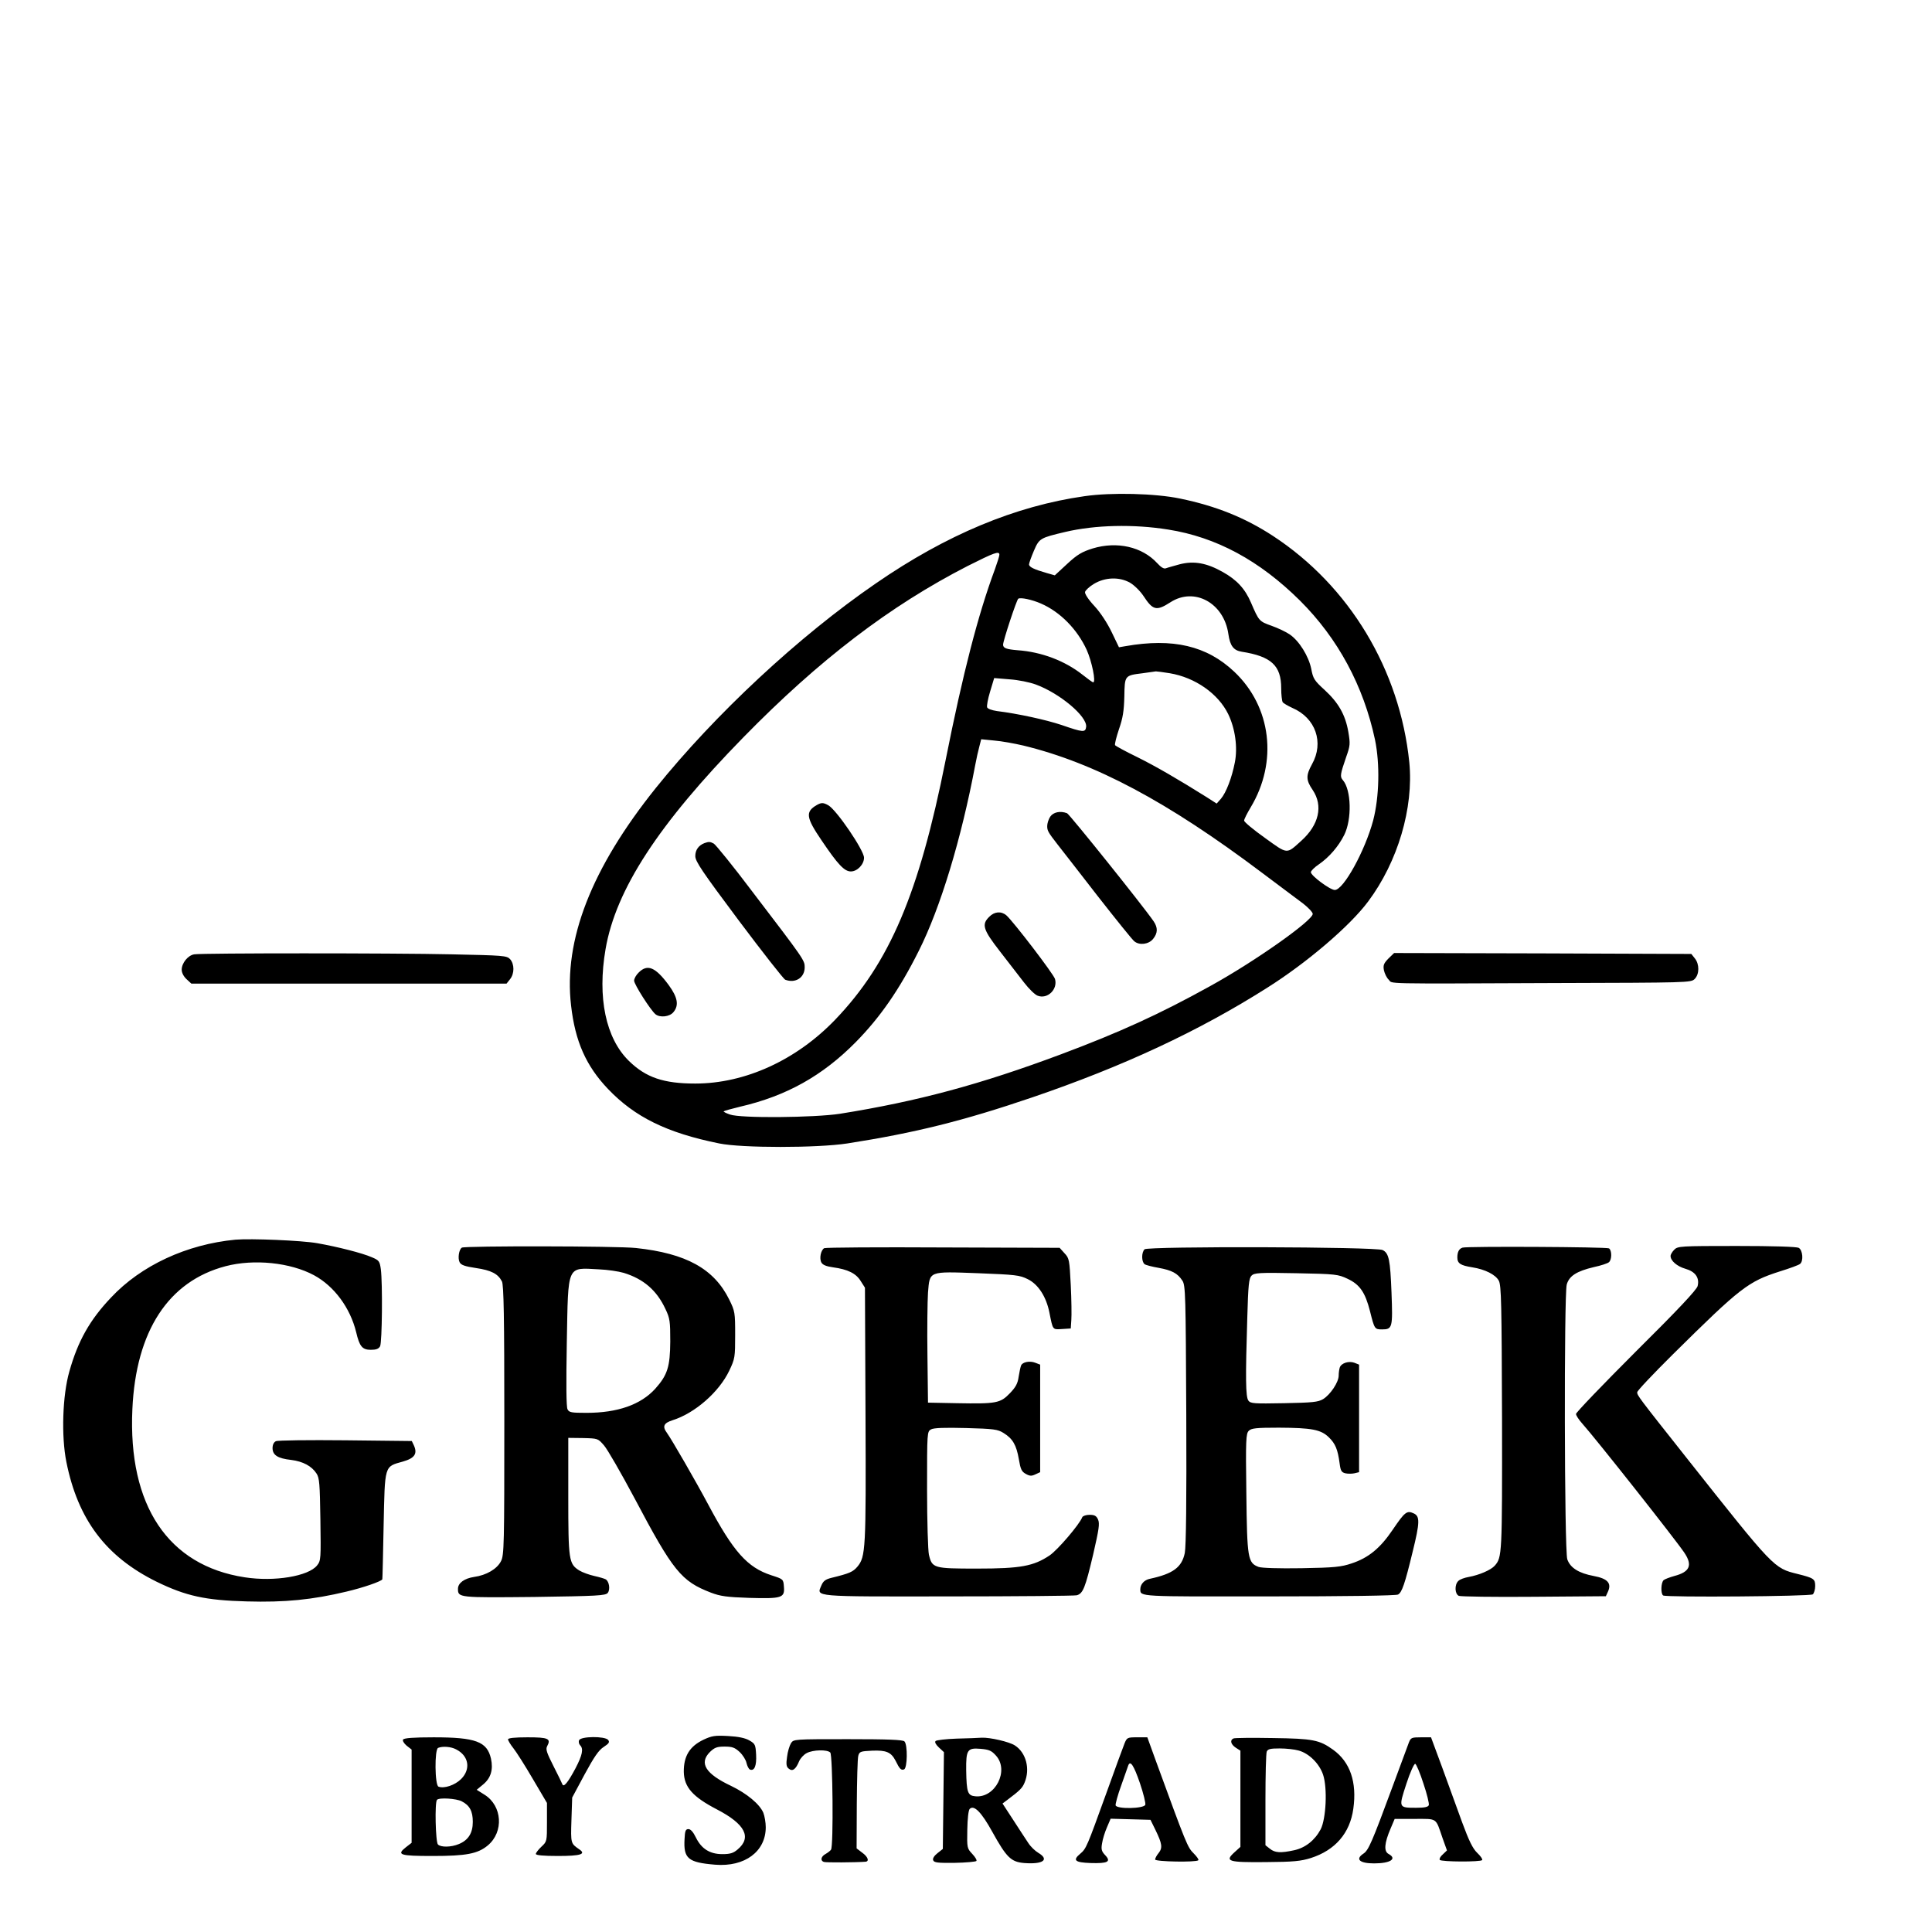 <svg version="1.0" xmlns="http://www.w3.org/2000/svg" viewBox="0 0 1042 1042"><path d="M5850 7744c-374-53-746-208-1127-471-415-285-867-706-1186-1103-348-434-498-820-457-1173 22-194 81-326 199-450 145-152 318-237 600-294 122-25 528-25 691 0 365 57 626 122 996 248 493 168 900 358 1269 592 214 135 446 333 544 465 160 214 246 505 222 750-51 500-323 952-736 1222-152 99-307 161-500 201-133 28-371 34-515 13zm450-180c260-41 493-167 711-383 205-204 343-460 405-751 27-131 23-308-10-435-44-164-160-375-207-375-25 0-129 77-129 96 0 7 20 27 44 43 55 38 105 96 136 158 42 85 38 242-7 295-17 19-15 31 18 127 21 59 22 69 11 134-16 92-53 157-128 226-56 51-62 61-72 114-14 68-65 151-117 186-19 13-63 34-97 46-67 24-68 25-111 125-32 75-77 123-152 165-87 49-155 61-231 42-32-9-66-18-76-22-11-4-26 5-47 28-81 88-216 119-348 79-57-18-82-32-137-83l-67-62-42 12c-70 20-97 33-97 47 0 7 12 40 26 73 29 68 34 70 169 102 161 38 368 43 555 13zm-910-136c0-7-11-42-24-78-91-245-172-558-266-1030-143-719-302-1093-595-1399-209-218-486-345-755-345-170 0-266 32-358 122-125 122-171 342-126 603 55 321 286 675 744 1143 408 417 789 708 1208 923 145 73 172 83 172 61zm705-151c22-13 54-44 72-71 51-78 70-83 146-34 129 83 288-4 312-171 9-64 28-89 72-96 160-25 213-75 213-197 0-35 4-68 8-75 4-6 28-20 52-31 126-54 172-187 106-304-33-60-33-85 4-139 57-85 34-188-62-274-81-73-71-74-196 16-62 44-112 86-112 93 0 8 16 39 35 71 148 246 112 543-88 732-148 140-331 183-587 138l-35-6-39 81c-24 50-60 105-93 141-32 34-53 66-51 76 2 9 23 29 48 44 60 36 137 39 195 6zm-481-112c104-45 196-139 247-250 28-63 51-175 35-175-4 0-30 19-59 42-94 74-220 122-348 131-60 5-79 11-79 30 0 21 73 242 82 248 13 8 74-5 122-26zm695-376c137-23 261-110 315-220 38-78 52-181 36-261-16-83-47-163-75-196l-23-26-53 34c-153 96-275 167-376 217-62 30-115 59-119 64-3 5 7 44 21 86 21 60 27 98 29 176 2 114 1 114 99 126 34 5 66 9 71 10 5 0 39-4 75-10zm-722-61c130-48 277-172 271-228-4-31-15-31-133 10-84 28-235 61-348 75-27 4-50 12-53 20-3 7 4 46 16 85l22 73 84-7c46-3 109-16 141-28zm-68-329c387-94 777-302 1286-685 94-70 194-146 223-167 28-22 52-47 52-56 0-36-314-258-556-391-271-150-486-248-801-366-436-163-774-254-1193-321-137-21-536-25-593-4-21 7-36 15-34 17 3 3 42 14 88 25 251 58 445 167 624 348 132 134 236 284 340 492 117 232 230 605 305 1004 6 33 16 77 22 99l10 39 70-7c39-3 110-16 157-27z" transform="matrix(.1 0 0 -.1 0 1042)"/><path d="M4405 6078c-62-36-58-67 25-189 89-132 124-169 159-169s71 38 71 74c0 40-149 259-193 283-27 15-37 15-62 1zM3800 5873c-32-12-50-37-50-70 0-29 36-82 234-347 129-172 242-316 251-320 55-21 105 11 105 67 0 38-2 41-283 409-103 137-197 252-207 258-20 11-27 11-50 3zM3445 5175c-14-13-25-33-25-44 0-20 88-158 115-181 24-20 77-14 97 11 31 37 23 80-26 147-71 96-114 114-161 67zM5664 6015c-9-14-16-36-16-50 0-25 4-33 57-101 17-21 112-144 213-274 101-129 191-241 200-247 28-23 78-16 101 13 26 32 26 61 3 95-53 78-454 578-467 583-37 14-74 6-91-19zM5335 5475c-42-41-33-69 58-186 45-58 103-133 130-168 26-34 59-66 73-71 53-21 110 34 94 90-8 27-223 308-262 343-28 24-65 21-93-8zM1048 5273c-34-5-68-47-68-83 0-16 10-36 26-51l26-24h1700l19 24c24 30 24 81 0 108-18 19-35 20-317 26-318 7-1340 7-1386 0zM7488 5250c-25-26-29-36-24-63 4-18 15-41 26-51 23-23-58-22 888-18 727 2 742 2 762 22 26 26 26 80 1 111l-19 24-802 3-801 2-31-30zM1270 3734c-263-25-509-139-671-312-115-121-179-235-225-399-37-129-44-349-16-488 62-310 213-511 487-646 158-77 263-100 485-106 207-6 355 9 539 53 89 21 185 54 193 66 1 2 4 132 7 289 7 330 3 318 103 346 64 18 81 42 60 88l-11 23-358 4c-197 2-366 0-375-5-11-5-18-19-18-37 0-38 28-56 101-64 63-8 110-33 136-73 16-24 18-55 21-248 3-212 3-222-18-248-46-58-230-89-390-64-413 63-630 387-606 907 19 421 194 690 503 771 153 40 349 20 477-49 109-59 195-176 227-307 18-77 33-95 79-95 29 0 42 5 50 19 11 22 14 339 4 416-6 43-10 48-48 64-52 23-187 57-295 76-85 15-359 26-441 19zM2491 3691c-16-10-23-58-12-79 8-15 28-22 88-31 82-12 119-31 140-72 10-18 13-193 13-749 0-670-1-728-18-760-21-42-79-76-145-85-53-8-87-33-87-64 0-48 3-48 412-44 340 5 384 7 396 22 14 18 8 61-11 73-7 4-34 12-61 18s-64 19-82 30c-56 36-59 53-59 400v315l80-1c80-2 80-2 113-40 19-22 92-149 164-284 209-395 252-448 413-510 50-19 85-24 206-28 176-5 192 0 187 60-3 41-3 41-68 62-129 42-204 126-340 381-66 124-197 351-223 387-26 35-17 53 30 68 121 38 251 152 306 267 31 65 32 73 32 193 0 121-1 128-32 191-82 166-232 249-503 278-100 11-922 12-939 2zm873-136c107-33 178-94 225-195 24-50 26-66 26-175-1-137-15-181-81-255-78-86-203-130-371-130-80 0-94 2-102 19-7 12-8 137-4 361 8 424-2 403 173 394 47-2 107-11 134-19zM4445 3688c-18-11-27-55-15-77 7-13 26-21 62-26 81-11 125-33 150-74l23-36 3-684c3-729 1-767-44-821-24-28-42-36-140-60-32-8-44-17-54-41-26-62-55-60 685-59 367 0 679 3 692 6 34 9 46 39 89 221 31 135 36 166 26 188-9 20-19 25-46 25-18 0-36-6-39-13-15-39-132-176-176-206-87-58-156-71-392-71-234 0-242 2-259 75-5 22-10 180-10 352 0 311 0 312 22 324 15 8 72 10 189 7 149-4 171-7 202-27 49-30 69-65 82-141 9-54 15-67 37-79 21-12 31-13 52-3l26 12v580l-26 10c-30 12-70 4-77-15-3-7-9-34-13-60-5-37-16-57-48-90-51-53-73-57-286-53l-155 3-3 255c-2 140 0 292 3 338 10 118 0 115 271 105 200-8 223-10 267-32 57-28 100-95 117-181 19-95 16-91 68-88l47 3 3 45c2 25 1 110-3 189-7 136-8 145-34 172l-26 29-628 2c-346 2-634 0-642-4zM6173 3682c-17-17-17-66 0-80 6-5 41-14 76-20 71-13 102-29 128-69 17-25 18-78 21-722 2-464-1-712-8-747-16-77-63-112-188-139-31-6-52-30-52-57 1-40-11-39 695-38 411 0 685 4 695 10 21 11 37 57 79 231 39 158 40 192 5 207-36 17-48 7-113-89-67-99-130-151-221-181-56-19-92-23-270-26-125-2-216 1-232 7-58 22-62 44-66 397-4 289-2 322 13 337 14 14 39 17 163 17 176-1 226-10 269-52 35-34 48-65 58-140 5-40 10-49 31-54 13-3 35-3 49 0l25 6v580l-25 10c-30 11-70-1-79-25-3-9-6-29-6-44 0-36-45-103-84-127-27-16-56-19-211-22-162-3-180-2-192 14-15 21-16 121-6 444 5 181 9 216 23 230 15 15 41 17 241 13 214-4 226-6 277-30 66-31 95-73 121-175 24-96 25-98 65-98 56 0 58 10 51 197-7 180-14 214-48 231-35 18-1266 21-1284 4zM7888 3691c-19-6-28-23-28-53 0-32 17-43 80-53 70-11 127-40 144-73 13-26 15-123 17-743 1-737 0-748-39-793-21-24-85-51-140-61-23-4-49-13-57-22-21-20-19-70 3-80 9-4 192-7 405-5l388 3 11 24c21 46-1 71-76 85-81 15-127 44-143 90s-18 1426-3 1482c13 46 53 72 146 94 38 8 74 20 81 26 17 13 17 64 1 75-13 8-766 12-790 4z" transform="matrix(.1 0 0 -.1 0 1042)"/><path d="M9030 3680c-11-11-20-26-20-34 0-26 35-56 80-69 53-15 77-48 66-93-5-20-105-127-332-352-178-178-324-330-324-338s15-31 33-51c75-84 501-623 551-697 46-68 30-104-54-126-25-7-51-17-57-22-15-12-17-74-3-83 18-11 793-5 807 6 7 6 13 27 13 45 0 38-7 43-95 65-129 32-125 28-601 629-259 327-264 334-264 351 0 8 87 100 193 205 365 361 405 392 577 447 52 16 101 34 108 40 20 15 15 75-7 87-13 6-137 10-335 10-303 0-317-1-336-20zM3794 1037c-75-36-107-89-106-174 2-82 48-134 179-202 152-79 189-151 111-216-23-20-41-25-82-25-68 0-113 29-143 90-14 29-28 45-40 45-15 0-19-9-21-54-6-105 19-126 165-138 160-13 273 71 273 202 0 25-6 60-13 78-20 47-89 104-174 145-138 65-174 123-114 183 25 24 38 29 79 29s55-5 81-29c17-16 34-43 37-59 4-17 12-33 19-36 24-9 36 21 33 80-3 54-5 59-36 77-22 13-59 21-115 24-72 4-88 1-133-20zM2174 1038c-4-6 4-20 19-33l27-21V481l-31-24c-52-41-33-47 145-47 181 0 243 12 297 57 87 73 78 213-17 273l-43 27 35 29c41 34 55 79 42 139-21 92-82 115-309 115-109 0-160-4-165-12zm286-53c69-35 80-107 27-160-33-33-92-53-122-41-20 7-22 201-2 209 24 10 69 7 97-8zm30-280c43-22 60-53 60-111 0-60-24-99-76-120-41-17-96-18-112-2-13 13-18 229-5 241 12 13 104 7 133-8zM2740 1039c0-6 13-28 29-48s63-94 105-166l76-129V592c0-103 0-104-30-132-16-15-30-33-30-39 0-7 39-11 119-11 123 0 154 10 115 36-46 32-46 31-42 158l4 121 67 125c51 94 76 131 103 148 29 19 33 26 24 38-18 21-148 20-157-2-3-8-1-20 6-27 19-19 12-53-25-124-41-77-64-105-71-86-2 6-24 51-48 98-36 71-43 91-34 107 22 41 7 48-106 48-70 0-105-4-105-11zM5160 1043c-58-2-109-8-114-13-6-6 1-19 18-35l27-25-3-261-3-261-29-23c-18-14-27-29-23-38 5-13 25-15 116-14 60 1 113 6 117 10s-6 21-22 38c-28 30-29 32-27 131 1 58 6 105 13 112 23 23 63-17 122-124 77-139 101-162 172-168 101-8 138 18 76 55-17 10-41 33-54 53-13 19-49 75-81 124l-58 89 24 18c69 52 83 65 95 95 31 74 8 161-52 200-30 20-135 44-179 42-16-1-77-4-135-5zm212-92c72-80-4-230-112-219-41 4-47 20-49 141-1 109 6 121 77 115 47-4 60-10 84-37zM6065 1017c-7-18-52-139-98-268-105-290-108-299-141-327-42-35-29-47 55-50 94-3 113 7 80 42-20 21-23 32-17 65 3 21 15 60 26 85l20 47 107-3 108-3 27-55c36-74 39-96 17-124-11-13-19-29-19-35 0-12 222-16 233-4 4 3-8 20-26 38-32 32-38 46-203 498l-46 127h-55c-52 0-55-1-68-33zm83-214c19-56 32-109 29-117-8-21-153-24-160-3-2 6 11 55 30 107 18 52 36 101 38 108 11 30 30 1 63-95zM6653 1044c-21-9-15-32 12-50l25-16V459l-32-29c-54-49-35-55 169-53 149 1 189 5 243 22 131 42 211 134 229 266 20 143-17 252-109 318-74 53-108 60-325 63-110 2-206 1-212-2zm350-65c57-15 113-71 133-131 24-72 16-237-13-294-32-60-83-100-143-113-73-16-104-14-131 8l-24 19v244c0 133 3 251 7 261 6 14 20 17 70 17 35 0 80-5 101-11zM7599 1023c-6-16-46-125-90-243-109-295-128-339-155-357-46-30-22-53 57-53 88 0 126 25 78 51-26 14-23 58 11 137l22 52h109c123 0 111 8 149-103l24-67-22-21c-13-11-20-24-17-30 8-11 222-12 229-1 3 5-9 22-27 39-24 23-44 64-81 164-27 74-75 207-108 297l-60 162h-54c-50 0-55-2-65-27zm78-222c19-56 32-109 29-117-4-10-23-14-68-14-96 0-95 0-53 129 20 62 42 110 48 108 5-1 26-49 44-106zM4266 1018c-8-13-18-46-21-73-6-40-4-54 9-64 20-17 38-4 56 40 7 16 25 36 41 44 34 18 110 20 127 3 13-13 18-504 4-524-4-6-17-16-29-23-25-13-30-36-10-43 10-4 171-3 225 1 22 2 13 27-18 49l-30 23 1 237c1 130 4 248 8 262 6 23 12 25 75 28 76 3 102-8 126-54 22-45 30-53 46-47 18 7 20 133 2 151-9 9-90 12-305 12-292 0-293 0-307-22z" transform="matrix(.1 0 0 -.1 0 1042)"/></svg>